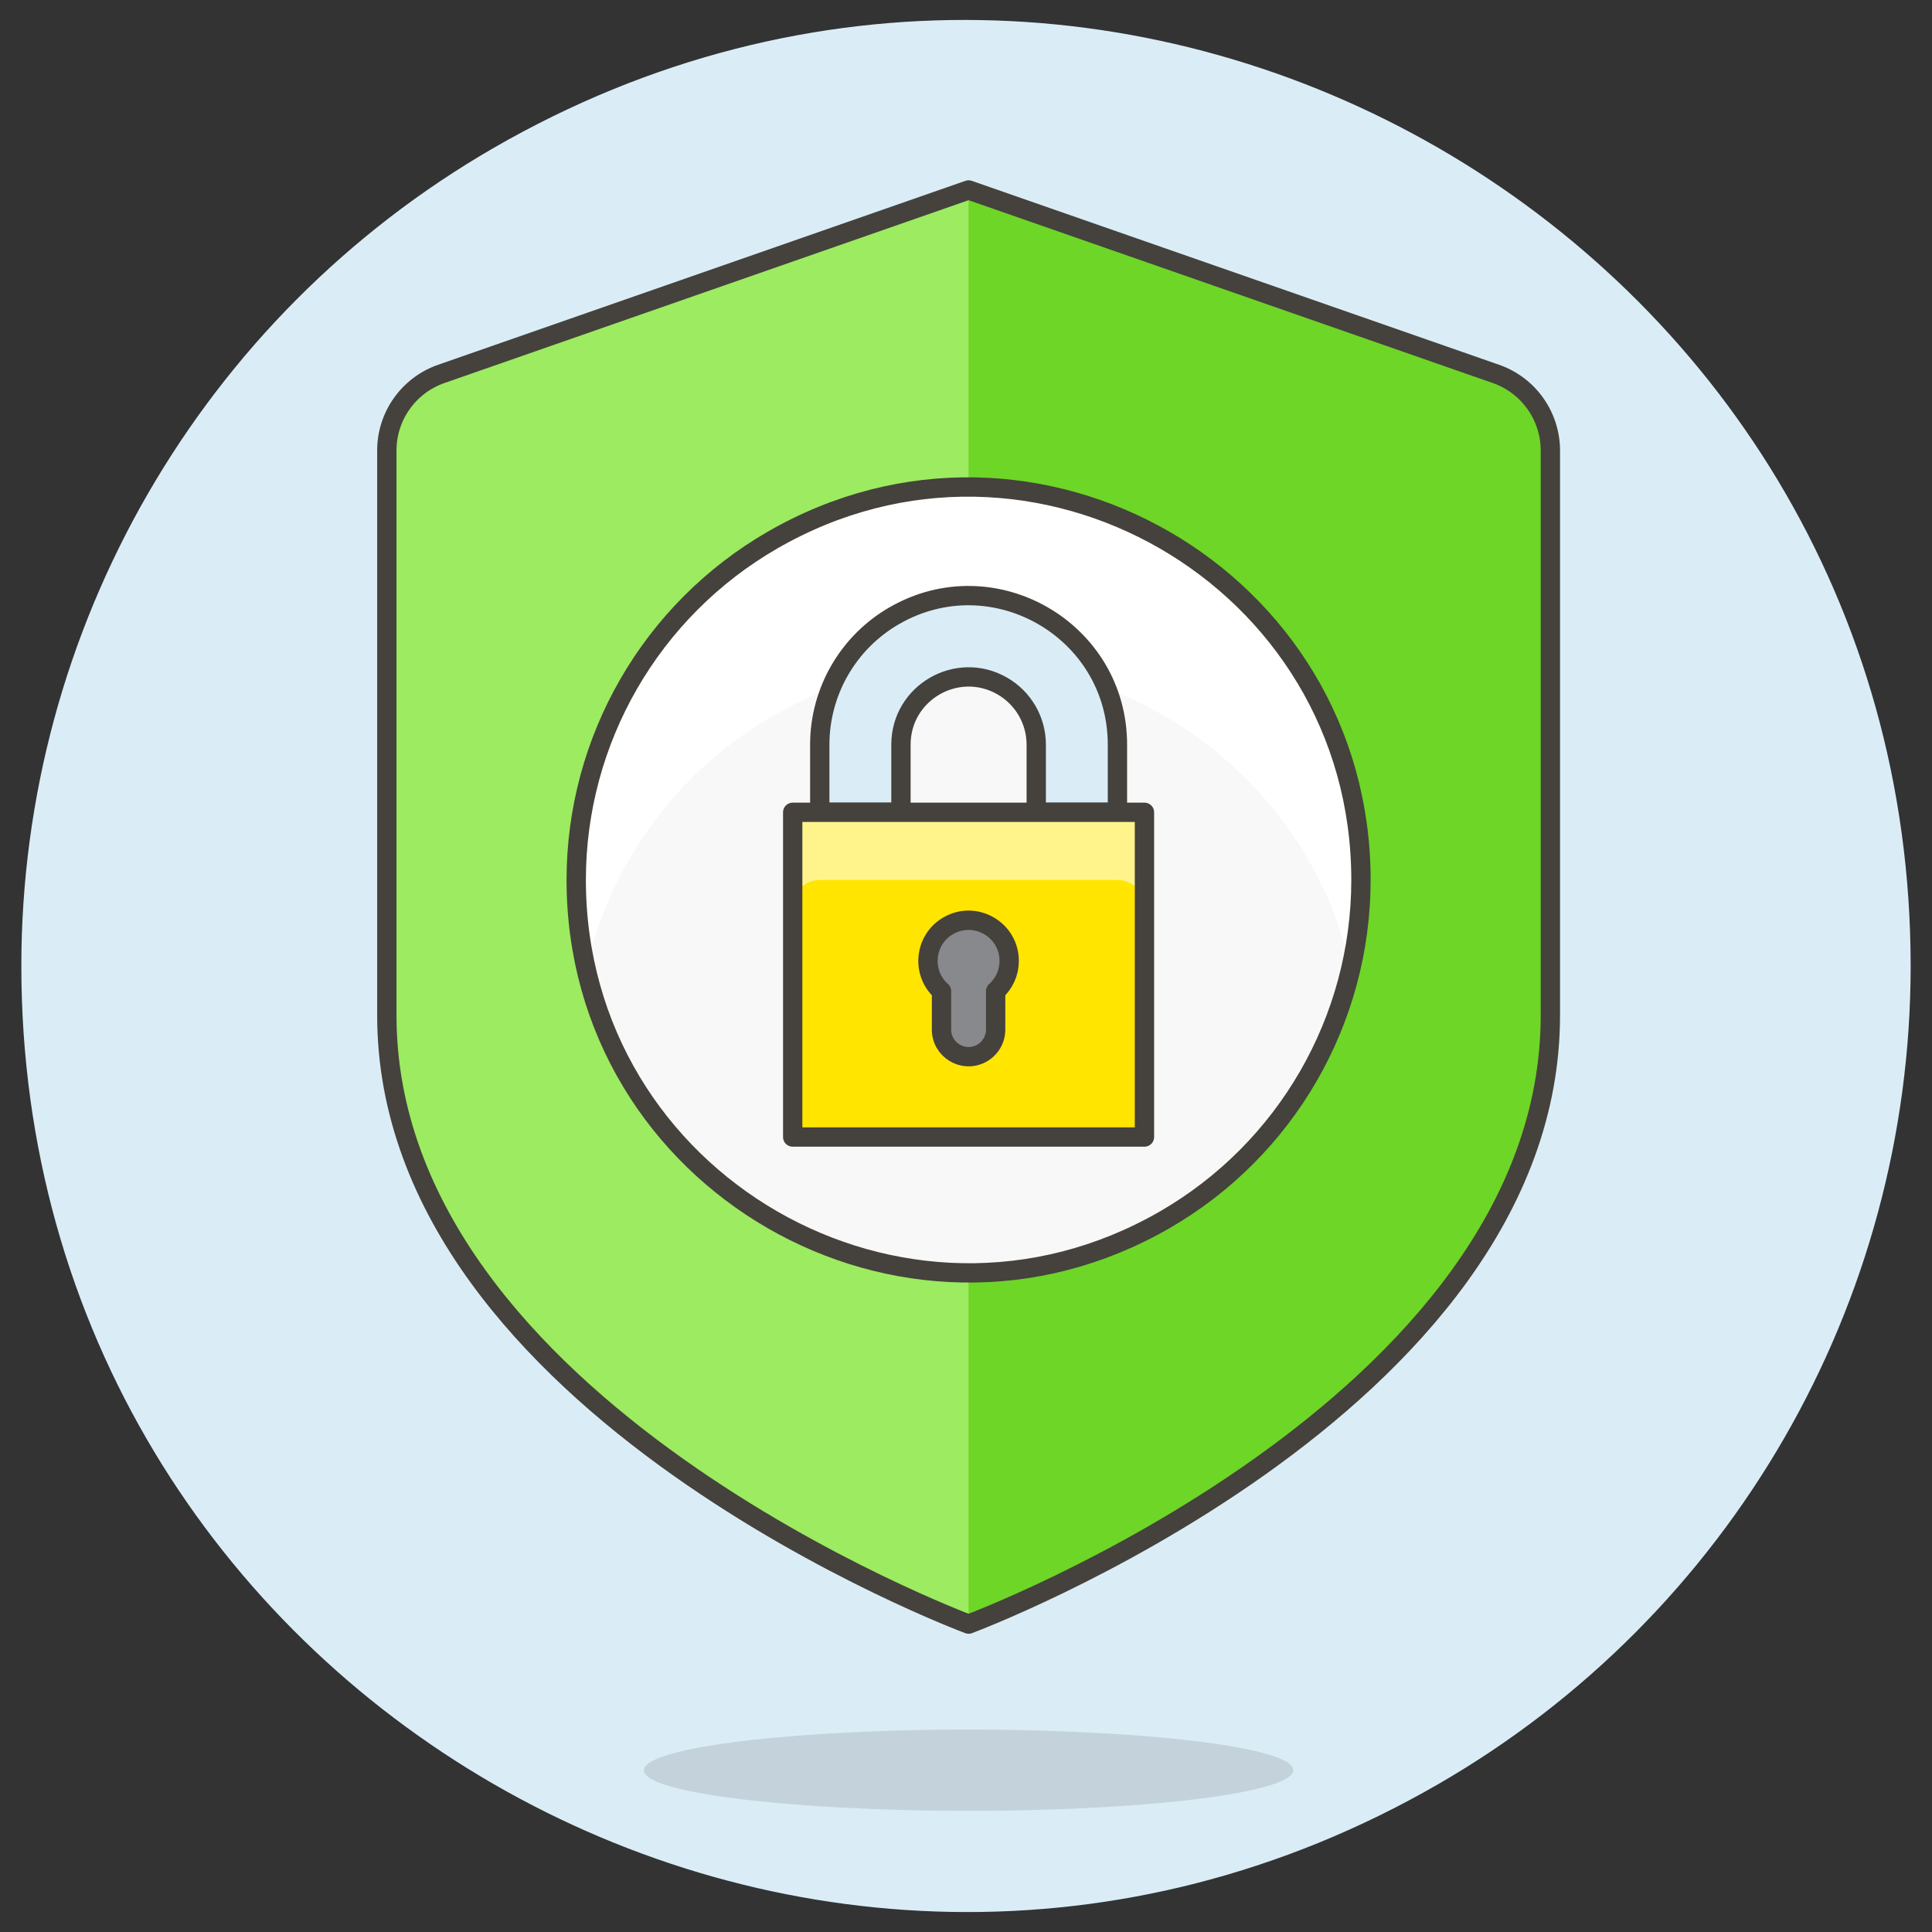 <svg viewBox="0 0 100 100" xmlns="http://www.w3.org/2000/svg" id="Padlock-Shield--Streamline-Ux.svg"><rect x="0" y="0" width="100" height="100" fill="#333333" stroke="none"/><desc>Padlock Shield Streamline Illustration: https://streamlinehq.com</desc><path d="M1.605 50C1.605 87.254 41.934 110.539 74.198 91.911C89.171 83.266 98.395 67.29 98.395 50C98.395 12.745 58.066 -10.539 25.802 8.089C10.829 16.734 1.605 32.71 1.605 50Z" fill="#daedf7" stroke="#daedf7" stroke-width="1"></path><path d="M50.134 9.832L77.429 19.353C79.116 19.942 80.246 21.533 80.247 23.32V52.549C80.247 72.858 50.134 84.063 50.134 84.063S20.022 72.858 20.022 52.549V23.32C20.022 21.533 21.152 19.941 22.84 19.353Z" fill="#6dd627" stroke-width="1"></path><path d="M50.134 84.063S20.022 72.858 20.022 52.549V23.32C20.022 21.533 21.152 19.941 22.84 19.353L50.134 9.832Z" fill="#9ceb60" stroke-width="1"></path><path d="M50.134 9.832L77.429 19.353C79.116 19.942 80.246 21.533 80.247 23.32V52.549C80.247 72.858 50.134 84.063 50.134 84.063S20.022 72.858 20.022 52.549V23.32C20.022 21.533 21.152 19.941 22.84 19.353Z" fill="none" stroke="#45413c" stroke-linecap="round" stroke-linejoin="round" stroke-width="1"></path><path d="M29.825 45.546C29.825 61.18 46.749 70.951 60.289 63.135C66.572 59.507 70.443 52.802 70.443 45.546C70.443 29.913 53.519 20.141 39.98 27.958C33.696 31.586 29.825 38.291 29.825 45.546Z" fill="#f8f8f8" stroke-width="1"></path><path d="M50.134 34.342C59.592 34.346 67.794 40.88 69.912 50.098C73.464 34.873 59.203 21.512 44.242 26.048C33.999 29.154 27.925 39.675 30.356 50.098C32.474 40.88 40.676 34.346 50.134 34.342Z" fill="#ffffff" stroke-width="1"></path><path d="M29.825 45.546C29.825 61.18 46.749 70.951 60.289 63.135C66.572 59.507 70.443 52.802 70.443 45.546C70.443 29.913 53.519 20.141 39.98 27.958C33.696 31.586 29.825 38.291 29.825 45.546Z" fill="none" stroke="#45413c" stroke-linecap="round" stroke-linejoin="round" stroke-width="1"></path><path d="M41.03 42.045H59.237V58.852H41.03Z" fill="#ffe500" stroke-width="1"></path><path d="M57.838 38.544C57.838 32.614 51.418 28.907 46.283 31.872C43.899 33.248 42.431 35.792 42.431 38.544V42.045H46.633V38.544C46.633 35.848 49.551 34.164 51.885 35.511C52.968 36.137 53.636 37.293 53.636 38.544V42.045H57.838Z" fill="#daedf7" stroke="#45413c" stroke-linecap="round" stroke-linejoin="round" stroke-width="1"></path><path d="M57.838 42.045H42.431C41.657 42.045 41.03 42.672 41.03 43.446V46.947C41.03 46.174 41.657 45.546 42.431 45.546H57.838C58.611 45.546 59.238 46.174 59.237 46.947V43.446C59.238 42.672 58.611 42.045 57.838 42.045Z" fill="#fff48c" stroke-width="1"></path><path d="M41.03 42.045H59.237V58.852H41.03Z" fill="none" stroke="#45413c" stroke-linecap="round" stroke-linejoin="round" stroke-width="1"></path><path d="M52.235 49.748C52.244 48.131 50.498 47.11 49.092 47.911C47.845 48.622 47.662 50.348 48.733 51.304V53.25C48.701 54.328 49.849 55.036 50.798 54.525C51.265 54.273 51.55 53.78 51.534 53.25V51.304C51.978 50.909 52.233 50.343 52.235 49.748Z" fill="#87898c" stroke="#45413c" stroke-linecap="round" stroke-linejoin="round" stroke-width="1"></path><path d="M33.328 91.626C33.318 93.243 47.317 94.254 58.526 93.447C63.736 93.072 66.945 92.377 66.941 91.626C66.951 90.009 52.952 88.997 41.742 89.804C36.532 90.18 33.323 90.874 33.328 91.626Z" fill="#45413c" opacity=".15" stroke-width="1"></path></svg>